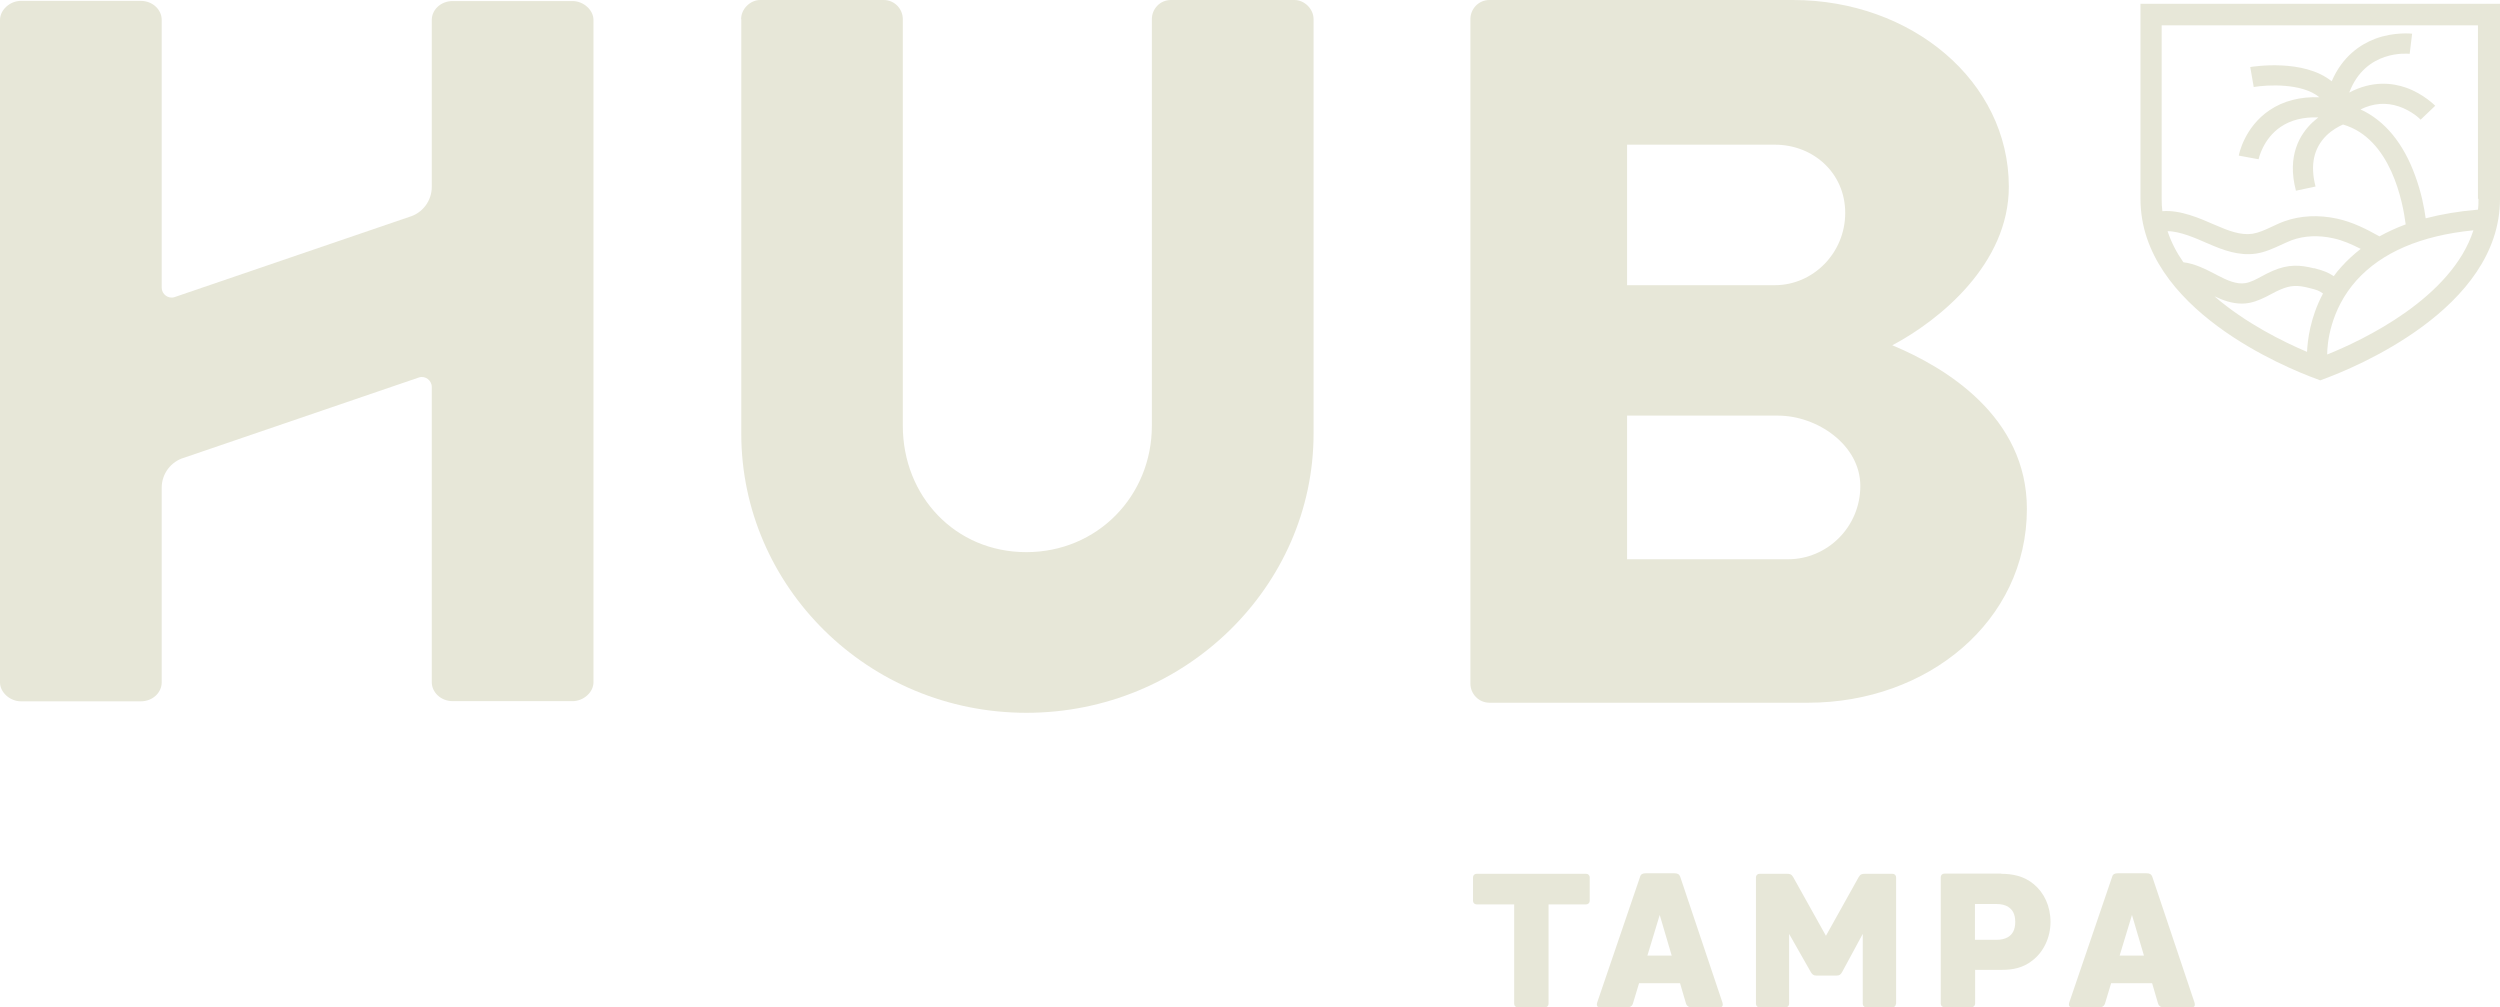 <?xml version="1.0" encoding="UTF-8"?>
<svg id="Layer_1" xmlns="http://www.w3.org/2000/svg" width="143.94" height="58" viewBox="0 0 143.94 58">
  <defs>
    <style>
      .cls-1 {
        fill: #e7e7d8;
      }
    </style>
  </defs>
  <g>
    <g>
      <path class="cls-1" d="M42.67,1.1C42.67.52,43.19,0,43.77,0h7.11C51.51,0,51.98.52,51.98,1.1v23.41c0,4.05,3.01,7.28,7.11,7.28s7.23-3.24,7.23-7.28V1.1c0-.58.46-1.1,1.1-1.1h7.11c.58,0,1.1.52,1.1,1.1v23.87c0,8.79-7.4,16.07-16.53,16.07s-16.42-7.28-16.42-16.07V1.1h0Z"/>
      <path class="cls-1" d="M84.66,1.1C84.66.52,85.12,0,85.76,0h17.47C110.06,0,115.66,4.68,115.66,10.75c0,4.45-3.99,7.69-6.71,9.13,3.06,1.27,7.75,4.1,7.75,9.42,0,6.47-5.72,11.16-12.6,11.16h-18.34c-.63,0-1.1-.52-1.1-1.1V1.1h0ZM102.19,16.42c2.2,0,4.05-1.85,4.05-4.16s-1.85-3.93-4.05-3.93h-8.51v8.09h8.51ZM102.95,32.2c2.25,0,4.16-1.85,4.16-4.22s-2.49-4.05-4.74-4.05h-8.69v8.27h9.26Z"/>
      <path class="cls-1" d="M0,1.15C0,.57.57.05,1.21.05h6.89c.7,0,1.21.52,1.21,1.09v15.42c0,.38.37.66.73.55l13.52-4.62c.77-.22,1.3-.93,1.3-1.73V1.15c0-.58.51-1.09,1.21-1.09h6.89c.64,0,1.21.52,1.21,1.09v38.13c0,.58-.57,1.09-1.21,1.09h-6.89c-.7,0-1.21-.52-1.21-1.09v-17c0-.38-.37-.66-.73-.55l-13.52,4.62c-.77.22-1.3.93-1.3,1.73v11.21c0,.58-.51,1.09-1.21,1.09H1.21c-.64,0-1.21-.52-1.21-1.09V1.15h0Z"/>
    </g>
    <g>
      <path class="cls-1" d="M91.33,50.31c.11,0,.2.09.2.2v1.36c0,.11-.09.2-.2.2h-2.17v5.73c0,.11-.09.2-.2.2h-1.58c-.11,0-.2-.09-.2-.2v-5.73h-2.17c-.11,0-.2-.09-.2-.2v-1.36c0-.11.09-.2.2-.2h6.32Z"/>
      <path class="cls-1" d="M94.02,57.77c-.05.16-.16.23-.34.23h-1.56c-.13,0-.18-.07-.18-.16,0-.04.01-.08.02-.12l2.47-7.24c.04-.15.15-.2.32-.2h1.67c.17,0,.27.06.32.2l2.43,7.24s.02.08.02.12c0,.09-.04.16-.18.16h-1.6c-.18,0-.29-.07-.34-.23l-.34-1.16h-2.36l-.35,1.16ZM95.56,52.68l-.71,2.34h1.4l-.69-2.34Z"/>
      <path class="cls-1" d="M109.16,57.8c0,.11-.09.2-.2.2h-1.51c-.11,0-.2-.09-.2-.2v-4.03l-1.19,2.2c-.08.14-.15.2-.32.2h-1.16c-.17,0-.24-.07-.32-.2l-1.25-2.2v4.03c0,.11-.09.2-.2.2h-1.51c-.11,0-.2-.09-.2-.2v-7.29c0-.11.09-.2.2-.2h1.59c.16,0,.26.02.36.2l1.88,3.37,1.88-3.37c.1-.18.2-.2.36-.2h1.6c.11,0,.2.09.2.2v7.29h0Z"/>
      <path class="cls-1" d="M115.22,50.31c.63,0,1.31.12,1.88.6.59.49.96,1.26.96,2.17s-.41,1.74-1.04,2.22c-.54.43-1.14.54-1.74.54h-1.56v1.95c0,.11-.09.2-.2.2h-1.58c-.11,0-.2-.09-.2-.2v-7.29c0-.11.09-.2.2-.2h3.29ZM115.64,52.22c-.19-.12-.43-.17-.67-.17h-1.26v2.06h1.26c.24,0,.47-.05.65-.16.25-.15.41-.42.41-.87s-.16-.71-.4-.86Z"/>
      <path class="cls-1" d="M121.2,57.77c-.05.16-.16.23-.34.23h-1.56c-.13,0-.18-.07-.18-.16,0-.04.01-.08.02-.12l2.47-7.24c.04-.15.15-.2.32-.2h1.67c.17,0,.27.06.32.2l2.43,7.24s.02.08.02.12c0,.09-.04.16-.18.16h-1.6c-.18,0-.29-.07-.34-.23l-.34-1.16h-2.36l-.35,1.16ZM122.75,52.68l-.71,2.34h1.4l-.69-2.34Z"/>
    </g>
  </g>
  <g>
    <path class="cls-1" d="M123.24.22v11.23c0,6.34,8.44,9.75,10.14,10.37l.21.08.21-.08c1.69-.62,10.14-4.03,10.14-10.37V.22h-20.7ZM132.83,20.26c-1.34-.57-3.53-1.64-5.33-3.2.49.23,1.01.42,1.57.42.14,0,.29-.01.43-.04.47-.09.88-.3,1.27-.51.19-.1.36-.19.53-.26.57-.24.96-.27,1.65-.09.49.12.55.15.8.32-.75,1.4-.89,2.72-.92,3.36ZM133.23,15.45c-.79-.2-1.47-.25-2.39.15-.21.09-.42.2-.62.31-.33.18-.64.34-.93.39-.51.09-1.07-.16-1.64-.46l-.11-.06c-.55-.28-1.16-.6-1.83-.68-.39-.56-.7-1.15-.91-1.79.71,0,1.66.42,2.25.68l.12.05c.8.35,1.74.71,2.73.56.52-.08.97-.29,1.41-.49.22-.1.43-.2.64-.28.71-.26,1.54-.3,2.39-.11.56.12,1.07.35,1.58.61-.41.32-.78.66-1.12,1.04-.16.17-.3.35-.43.53-.33-.21-.5-.29-1.13-.46ZM133.99,20.41c0-.6.16-2.56,1.69-4.27,1.45-1.61,3.71-2.58,6.73-2.88-1.26,3.9-6.35,6.32-8.42,7.15ZM142.7,11.45c0,.21,0,.42-.03.62-1.08.09-2.09.26-3.01.5-.08-.6-.25-1.49-.6-2.44-.68-1.89-1.76-3.19-3.15-3.83.73-.36,1.47-.42,2.21-.17s1.22.72,1.25.76l.42-.4.42-.4s-.66-.68-1.67-1.04c-.8-.28-1.96-.42-3.28.28.94-2.49,3.37-2.24,3.48-2.23l.14-1.16s-1.02-.12-2.12.29c-.84.32-1.88.99-2.51,2.45-1.64-1.32-4.55-.84-4.69-.82l.2,1.15c.78-.13,2.78-.24,3.78.59-1.11-.04-2.07.21-2.86.74-1.46.98-1.77,2.55-1.78,2.62l1.14.21s.24-1.17,1.28-1.87c.58-.39,1.3-.57,2.16-.54-.11.09-.22.18-.33.28-.73.69-1.49,1.92-.96,3.94l1.13-.24c-.32-1.23-.11-2.21.63-2.94.33-.32.7-.52.95-.63,2.76.8,3.45,4.48,3.61,5.75-.54.2-1.04.43-1.51.69-.74-.41-1.52-.82-2.44-1.02-1.06-.23-2.11-.18-3.03.15-.26.09-.5.21-.74.32-.38.18-.74.34-1.1.4-.68.1-1.4-.18-2.09-.48l-.12-.05c-.79-.35-1.96-.86-2.98-.77-.03-.23-.04-.47-.04-.72V1.46h18.21v9.98h0Z"/>
    <path class="cls-1" d="M139.78,6.48l-.42.4h0s.42-.4.42-.4Z"/>
  </g>
</svg>